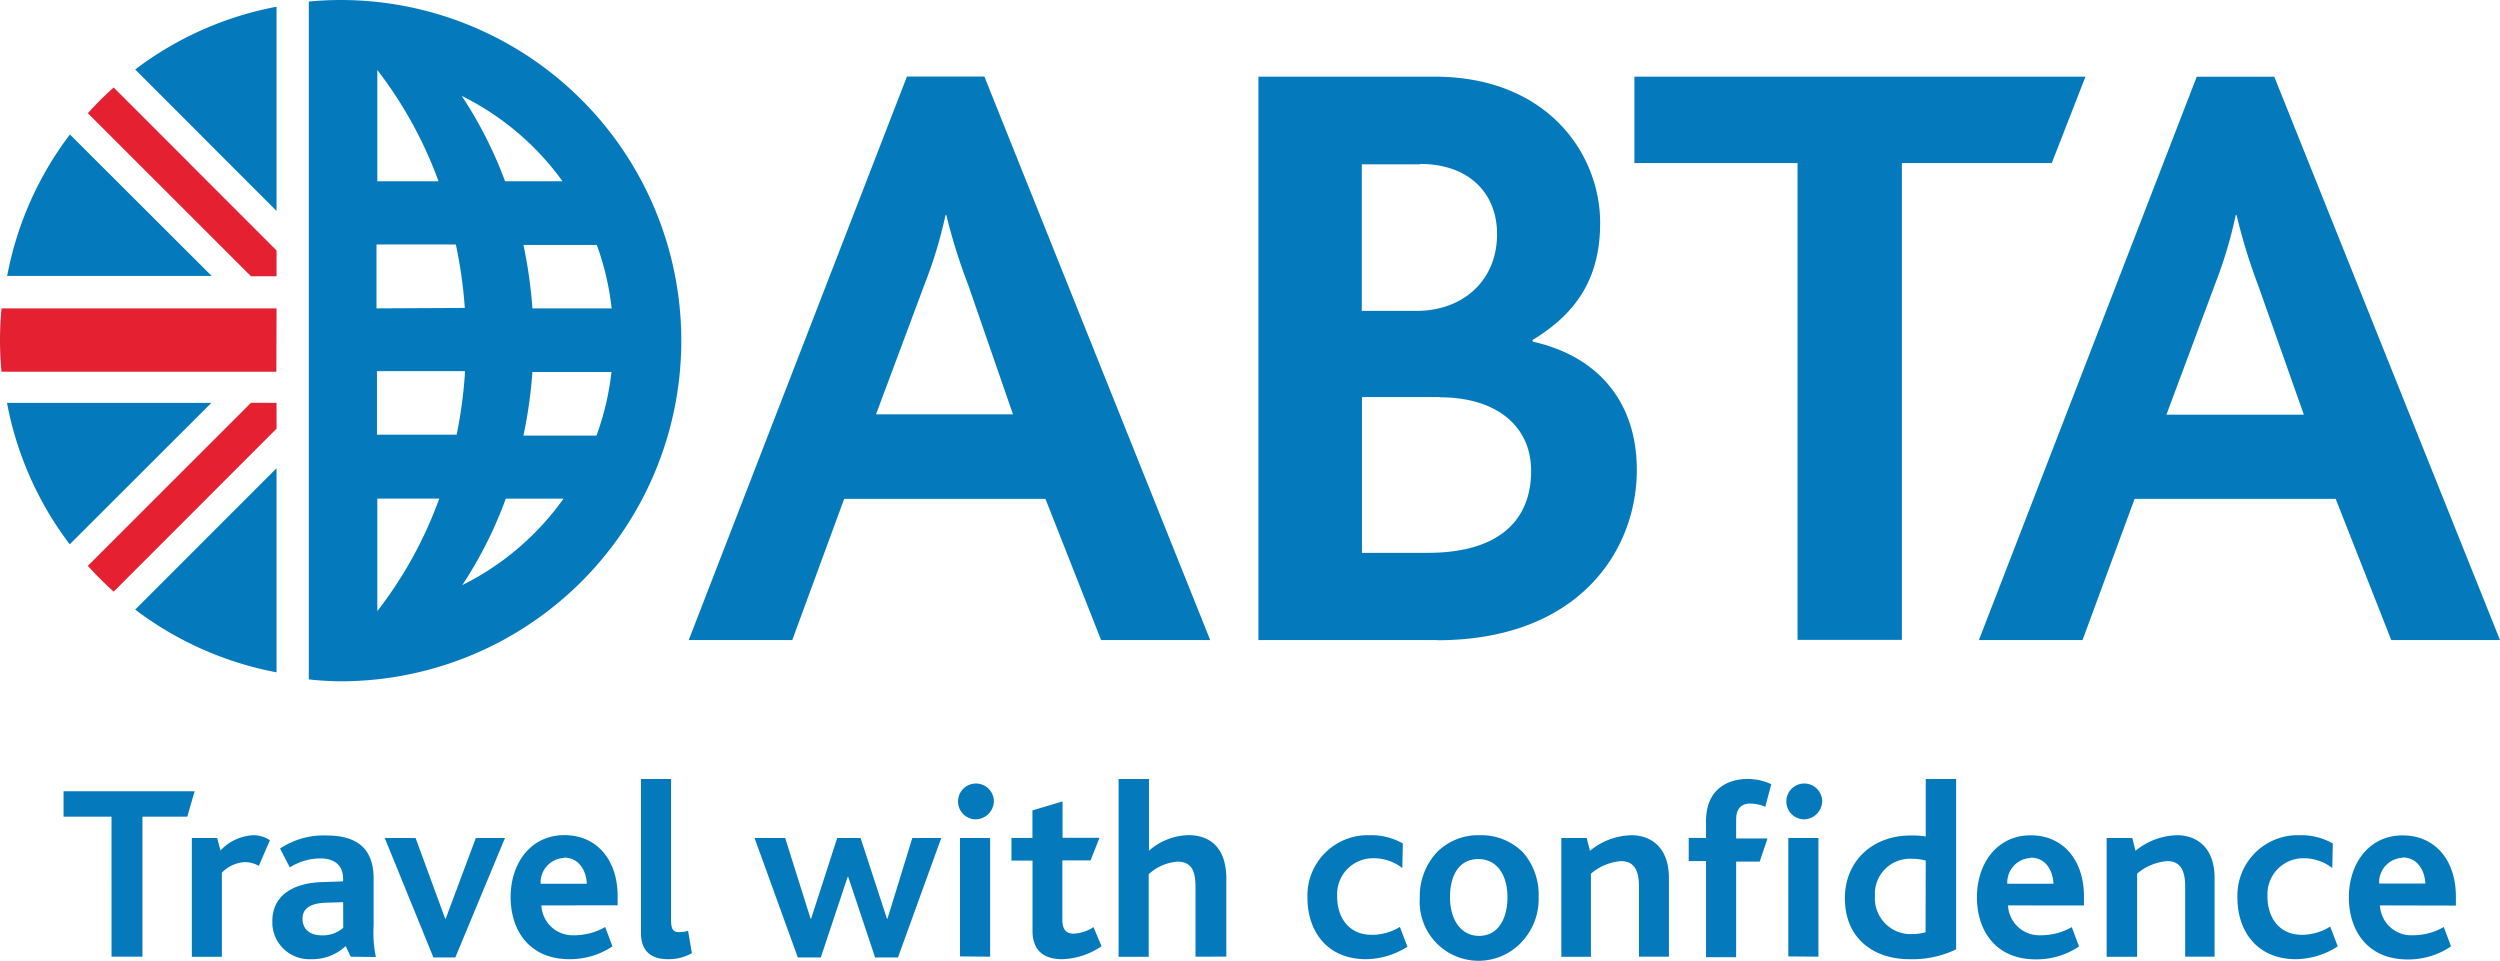 <svg xmlns="http://www.w3.org/2000/svg" viewBox="0 1 278.88 107.18"><path d="M38 1c-1.2 0-2.38.06-3.55.17V76.79A34.72 34.72 0 0 0 38 77a38 38 0 0 0 0-76m13.88 41.4a51.36 51.36 0 0 1-.94 7.09h-8.89V42.4zm-9.88-7v-7.13h8.85a51.13 51.13 0 0 1 1 7.08zm17.3 7.1h8.91a30.36 30.36 0 0 1-1.67 7.09h-8.15a51.48 51.48 0 0 0 1-7.09m0-7.1a51.13 51.13 0 0 0-1-7.08h8.18a30.14 30.14 0 0 1 1.66 7.08zm3.36-14.18h-6.41a46.57 46.57 0 0 0-4.83-9.52 30.53 30.53 0 0 1 11.24 9.52m-13.85 0h-6.81V8.81a46.2 46.2 0 0 1 6.81 12.36m-6.81 48V56.62H49a46 46 0 0 1-6.9 12.54zm9.48-2.9a46.33 46.33 0 0 0 4.85-9.64h6.44a30.57 30.57 0 0 1-11.29 9.64M160.32 72.4h-19.94V9.55H160c12.69 0 18.5 8.68 18.5 16.31 0 6-2.48 10-7.53 13.06v.19c7.25 1.61 11.62 6.68 11.62 14.31 0 9-6.48 19-22.29 19m-1.9-53.09h-6.49v16.35H158c5.16 0 9-3.33 9-8.58 0-4.47-3.06-7.81-8.58-7.81m2.18 26h-8.67v17.38h7.34c7.73 0 11.53-3.45 11.53-9.15 0-4.87-3.72-8.2-10.2-8.2M228.88 19.19h-16.72v53.19h-11.64V19.19h-18.2V9.55h50.32zM122.83 72.4l-6.21-15.75H94.17L88.38 72.4H76.83l24.34-62.86h8.64L135 72.4zM108 32.77a62.77 62.77 0 0 1-2.43-7.77h-.1a49.63 49.63 0 0 1-2.3 7.63l-5.45 14.59H113zM266.75 72.4l-6.2-15.75h-22.43l-5.81 15.75h-11.56l24.3-62.84h8.65l25.18 62.84zm-14.87-39.63A62.77 62.77 0 0 1 249.5 25h-.1a49.56 49.56 0 0 1-2.28 7.63l-5.45 14.63H257z" fill="#047abd"/><path d="M30.85 31.82v-2.88L12.68 10.76a37.13 37.13 0 0 0-2.88 2.87L28 31.82zM30.85 45.94v2.88L12.68 67a39.13 39.13 0 0 1-2.88-2.88L28 45.93zM30.85 35.4H.17C.06 36.56 0 37.74 0 38.94s.06 2.37.17 3.53h30.66z" fill="#e52031"/><g fill="#047abd"><path d="M7.8 16a37.55 37.55 0 0 0-7 15.78h22.81zM30.85 24.53V1.75a37.63 37.63 0 0 0-15.77 7zM15.08 69a37.63 37.63 0 0 0 15.77 7V53.23zM23.58 45.94H.78a37.55 37.55 0 0 0 7 15.78zM20.89 92.1h-5v15.62h-3.45V92.1H7.09v-2.83h14.62zM28.87 97.59a3.11 3.11 0 0 0-1.57-.42 3.86 3.86 0 0 0-2.55 1.18v9.38H21.4V94.48h2.83l.36 1.4a5.35 5.35 0 0 1 3.67-1.71 3.3 3.3 0 0 1 1.85.56zM39.12 107.72l-.56-1.18a5.46 5.46 0 0 1-3.84 1.46 4.13 4.13 0 0 1-4.34-3.89v-.37c0-2.74 2.16-4.23 5.54-4.34l2.35-.08V99c0-1.6-1.12-2.24-2.52-2.24a6.46 6.46 0 0 0-3.42 1l-1.09-2.1a8.73 8.73 0 0 1 5.18-1.46c3.28 0 5.26 1.34 5.26 4.82v5.24a13.27 13.27 0 0 0 .25 3.5zm-.84-6.08l-1.9.06c-1.82.06-2.63.67-2.63 1.79s.76 1.85 2.16 1.85a3.46 3.46 0 0 0 2.38-.84zM50.79 107.81h-2.44l-5.43-13.33h3.44l3.3 9h.06l3.36-9h3.25zM60.39 102a3.5 3.5 0 0 0 3.68 3.33 6.92 6.92 0 0 0 3.44-.92l.81 2.16a8.52 8.52 0 0 1-4.78 1.43c-4.62 0-6.58-3.36-6.58-6.92 0-3.78 2.24-6.92 6-6.92 3.58 0 5.94 2.72 5.94 6.83v1zm2.52-5.29a2.73 2.73 0 0 0-2.6 2.87h5.15c-.06-1.43-.84-2.91-2.55-2.91zM74.5 108c-2.21 0-3-1.26-3-2.91V87.9h3.36v15.71c0 1 .2 1.37.9 1.37a4.23 4.23 0 0 0 1-.14l.42 2.49a5.25 5.25 0 0 1-2.68.67zM100.17 107.81h-2.55l-3-9h-.06l-3 9H89l-4.83-13.33h3.42l2.83 9h.06l2.91-9H96l2.94 9H99l2.77-9H105zM108.77 92.4a2 2 0 1 1 2.1-2 2.07 2.07 0 0 1-2.1 2zm-1.68 15.29V94.48h3.36v13.24zM118.46 108c-2.35 0-3.28-1.32-3.28-3.11V97h-2.35v-2.53h2.34V91.4l3.36-1v4.06h4.12l-1 2.52h-3.14v6.66c0 1 .39 1.51 1.26 1.51a4.37 4.37 0 0 0 2.21-.73l.9 2.13a8.14 8.14 0 0 1-4.42 1.45zM133.36 107.72V100c0-1.48-.22-2.88-2-2.88a5.31 5.31 0 0 0-3.22 1.4v9.21h-3.36V87.9h3.39v8a6.89 6.89 0 0 1 4.4-1.74c2 0 4.23 1 4.23 4.87v8.68zM152.37 108c-4.31 0-6.52-3.11-6.52-6.83a6.74 6.74 0 0 1 6.45-7h.41a7.14 7.14 0 0 1 3.78.92l-.06 2.74a5.21 5.21 0 0 0-3.33-1.09 4 4 0 0 0-3.94 4.06v.2c0 2.27 1.23 4.28 3.86 4.28a6 6 0 0 0 3.14-.88l.84 2.21a8.78 8.78 0 0 1-4.63 1.39zM169.73 106.1a6.57 6.57 0 0 1-11.35-4.93 7.2 7.2 0 0 1 1.93-5.12 6.46 6.46 0 0 1 4.7-1.88 6.59 6.59 0 0 1 4.87 1.9 7.2 7.2 0 0 1 1.76 5 7 7 0 0 1-1.91 5.03zm-4.82-9.27c-2.13 0-3.16 1.79-3.16 4.26s1.2 4.31 3.25 4.31 3.16-1.82 3.16-4.31-1.17-4.26-3.25-4.26zM182.83 107.72v-7.78c0-1.37-.25-2.88-2-2.88a5.87 5.87 0 0 0-3.36 1.4v9.27h-3.3V94.48H177l.36 1.43a7.55 7.55 0 0 1 4.64-1.74c2 0 4.17 1.2 4.17 4.76v8.79zM196.92 91a4.4 4.4 0 0 0-1.68-.36c-1.06 0-1.57.64-1.57 1.79v2.1h3.5l-.87 2.58h-2.63v10.67h-3.36V97.05h-1.93v-2.58h1.93v-1.85c0-3.92 2.83-4.73 4.68-4.73a6.33 6.33 0 0 1 2.6.59zM201.17 92.4a2 2 0 1 1 2.1-2 2.07 2.07 0 0 1-2.1 2zm-1.68 15.29V94.48h3.36v13.24zM213 108c-4 0-7.2-2.32-7.2-6.8 0-4.12 3.05-7 7.34-7a9.49 9.49 0 0 1 1.68.11V87.9h3.39v19A11.16 11.16 0 0 1 213 108zm1.82-11a5.55 5.55 0 0 0-1.57-.2 3.91 3.91 0 0 0-4.1 3.71v.49a4 4 0 0 0 3.79 4.2h.35a5.91 5.91 0 0 0 1.51-.2zM224 102a3.5 3.5 0 0 0 3.68 3.33 6.88 6.88 0 0 0 3.43-.91l.81 2.16a8.49 8.49 0 0 1-4.81 1.44c-4.62 0-6.58-3.36-6.58-6.92 0-3.78 2.24-6.92 6-6.92 3.58 0 5.94 2.72 5.94 6.83v1zm2.52-5.29a2.73 2.73 0 0 0-2.6 2.87h5.15c-.06-1.43-.84-2.91-2.55-2.91zM243.76 107.72v-7.78c0-1.37-.25-2.88-2-2.88a5.87 5.87 0 0 0-3.36 1.4v9.27H235V94.48h2.86l.36 1.43a7.55 7.55 0 0 1 4.65-1.74c2 0 4.17 1.2 4.17 4.76v8.79zM256.11 108c-4.31 0-6.52-3.11-6.52-6.83a6.74 6.74 0 0 1 6.45-7h.41a7.14 7.14 0 0 1 3.78.92l-.06 2.74a5.21 5.21 0 0 0-3.33-1.09 4 4 0 0 0-3.9 4.1v.16c0 2.27 1.23 4.28 3.86 4.28a6 6 0 0 0 3.14-.92l.84 2.21a8.76 8.76 0 0 1-4.67 1.43zM265.49 102a3.5 3.5 0 0 0 3.68 3.33 6.92 6.92 0 0 0 3.44-.92l.81 2.16a8.52 8.52 0 0 1-4.82 1.46c-4.62 0-6.58-3.36-6.58-6.92 0-3.78 2.24-6.92 6-6.92 3.58 0 5.94 2.72 5.94 6.83v1zm2.51-5.31a2.73 2.73 0 0 0-2.6 2.87h5.15c-.06-1.43-.85-2.91-2.55-2.91z"/></g><path d="M-76.83-35.6h431.5v179.49h-431.5z" fill="none"/></svg>